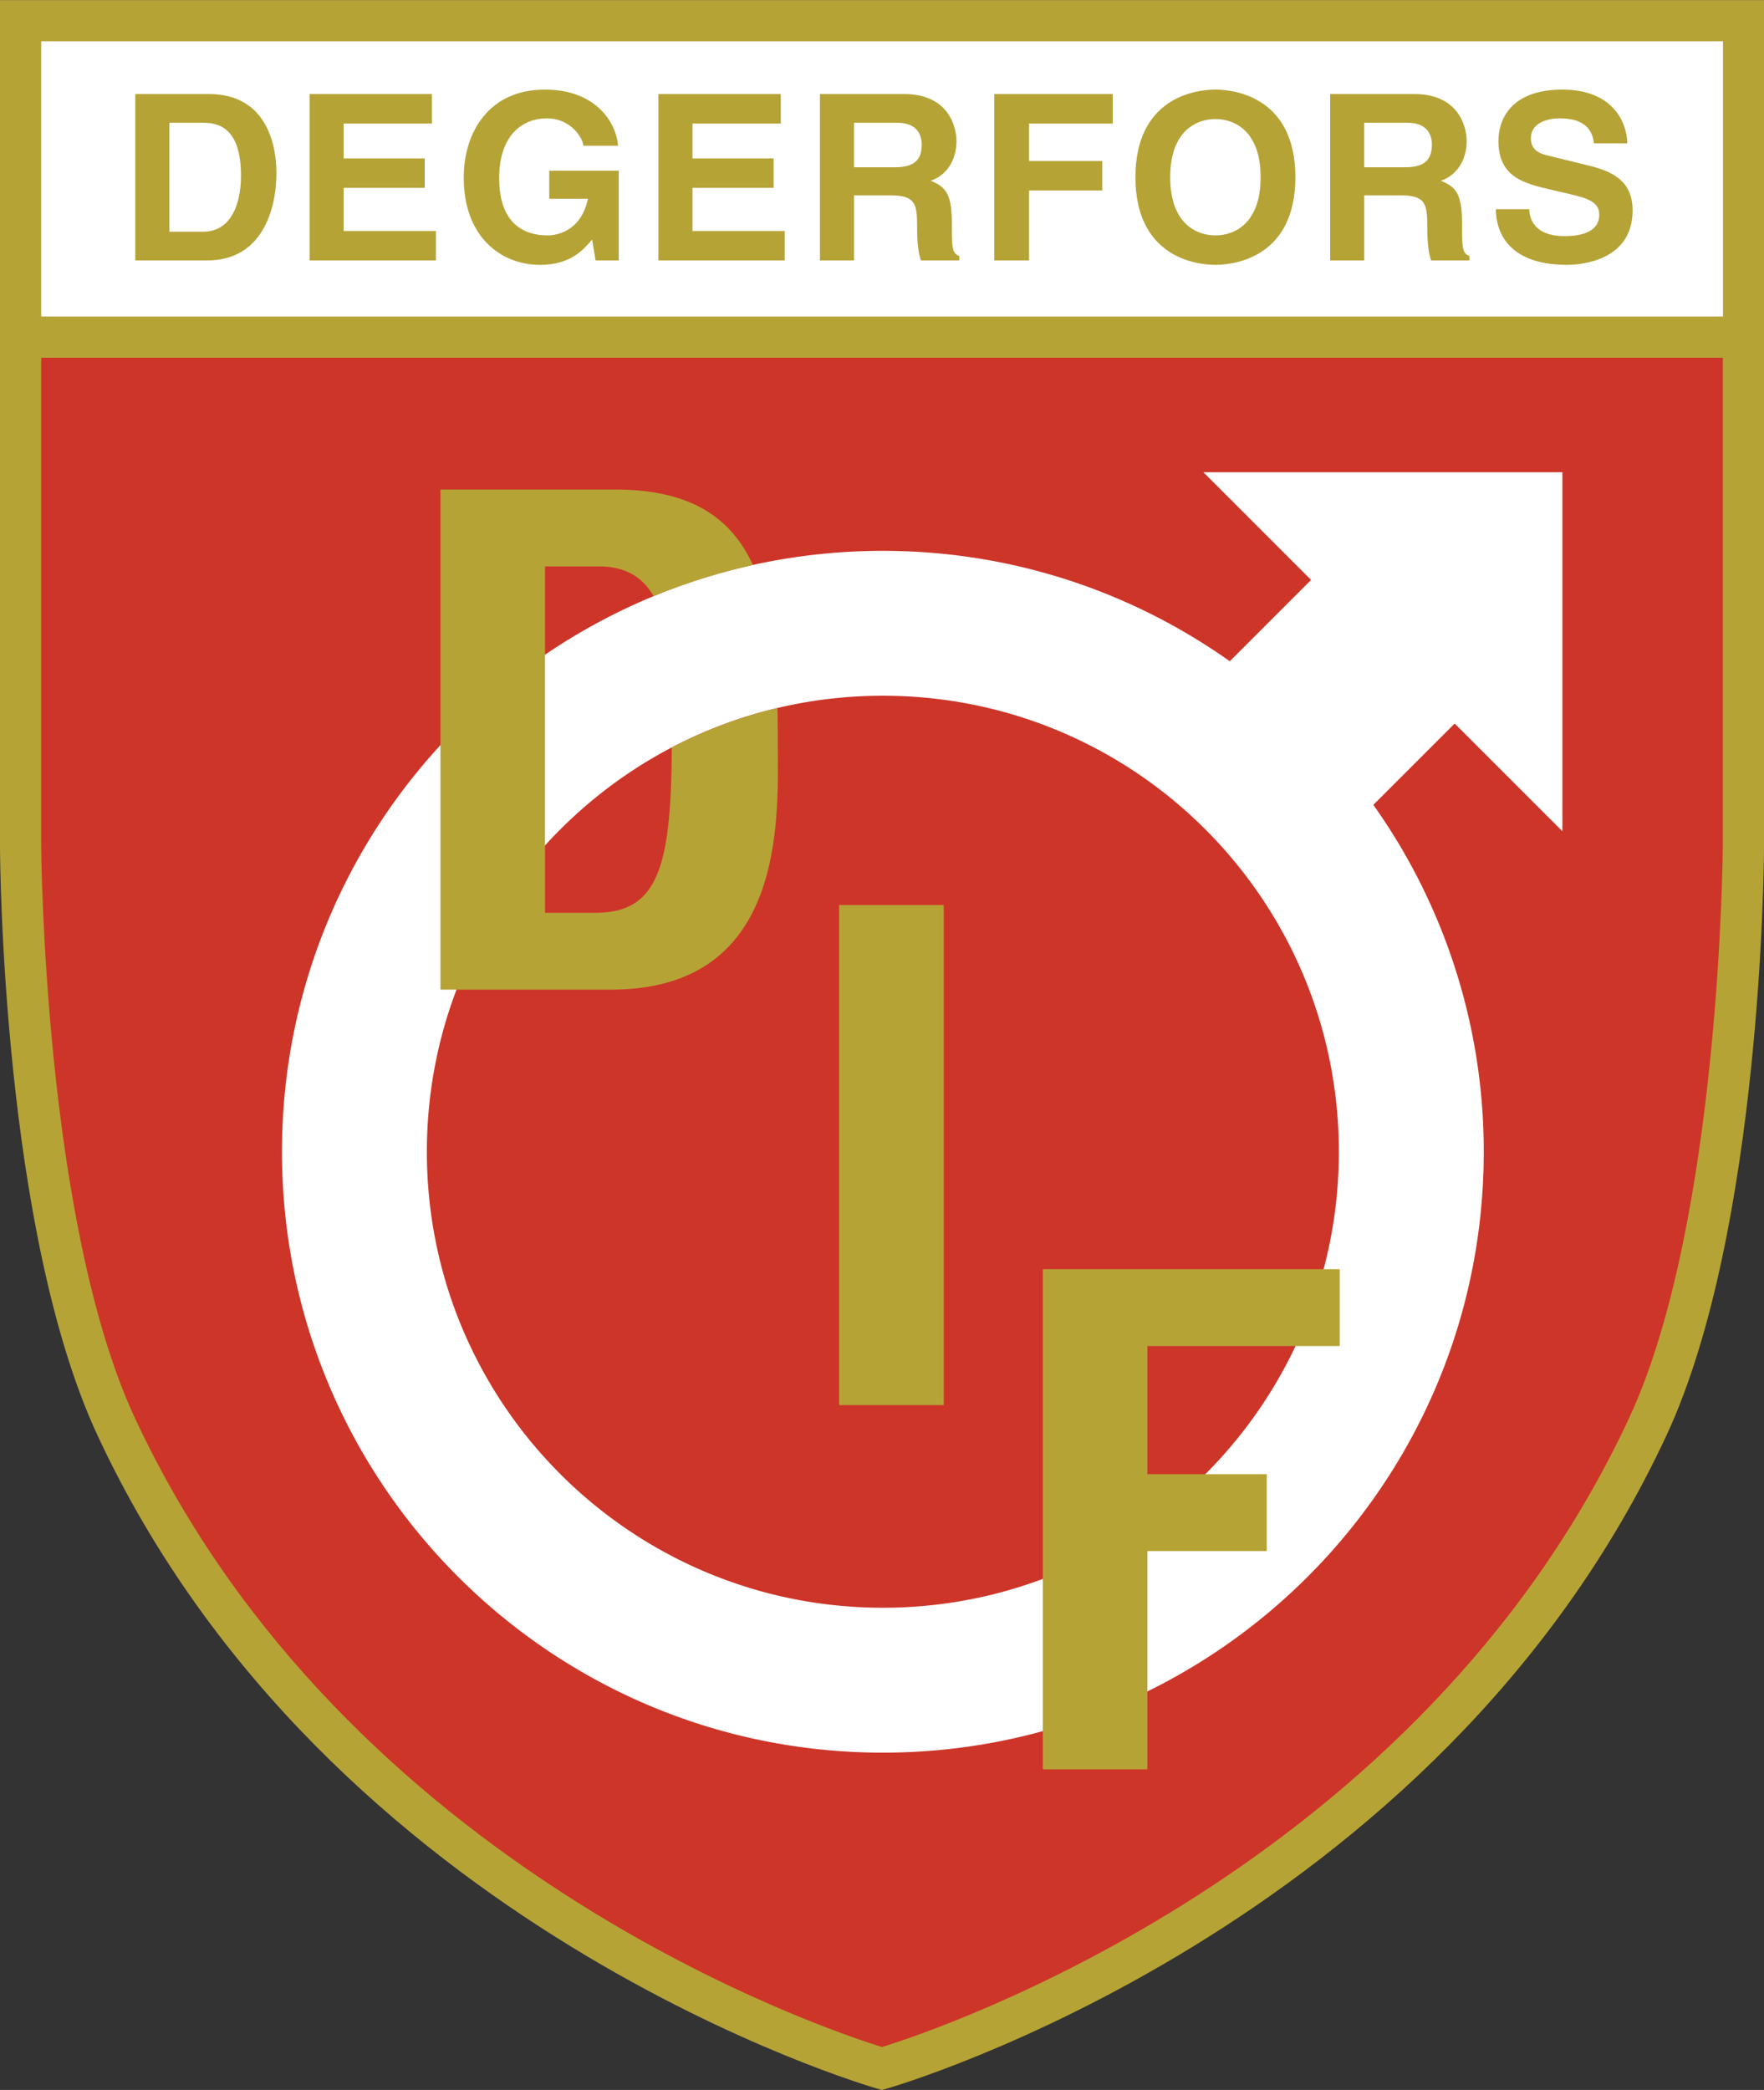 <svg xmlns="http://www.w3.org/2000/svg" width="2110" height="2500" viewBox="0 0 178.414 211.367"><rect x="0" y="0" width="178.414" height="211.367" fill="#333333" stroke="none"/><path d="M0 0v85.624c.006 1.585.262 38.857 9.839 59.486 23.229 50.022 78.249 65.944 78.804 66.098l.562.159.562-.159c.553-.154 55.581-16.076 78.81-66.098 9.576-20.629 9.832-57.901 9.838-59.478V0H0z" fill="#b6a336"/><path d="M4.167 85.617c.003.376.261 37.939 9.452 57.738 21.272 45.811 70.23 62.018 75.585 63.671 5.356-1.65 54.316-17.86 75.592-63.671 9.191-19.798 9.449-57.362 9.451-57.73V36.172H4.167v49.445z" fill="#cd3529"/><path d="M174.264 4.166v27.838H4.167V4.166h170.097z" fill="#fff"/><g fill="#b6a336"><path d="M21.113 9.498h-7.431V26.33h7.29c5.557 0 6.987-5.204 6.987-8.815 0-3.188-1.172-8.017-6.846-8.017zm-.561 13.925h-3.423v-11.02h3.375c1.5 0 3.869.399 3.869 5.37 0 2.767-.963 5.65-3.821 5.65zM34.757 18.991h8.205v-2.977h-8.205v-3.539h8.931V9.498H31.311V26.33h12.776v-2.977h-9.33zM55.551 20.095h3.917c-.728 3.398-3.307 3.703-4.081 3.703-2.391 0-4.9-1.195-4.9-5.79 0-4.314 2.322-6.05 4.83-6.05 2.486 0 3.682 2.11 3.682 2.767h3.516c-.187-2.322-2.227-5.673-7.385-5.673-5.673-.023-8.228 4.314-8.228 8.909 0 5.908 3.681 8.815 7.736 8.815 3.071 0 4.36-1.523 5.25-2.557l.351 2.112h2.345v-9.073H55.55v2.837zM70.041 18.991h8.206v-2.977h-8.206v-3.539h8.931V9.498H66.594V26.33h12.778v-2.977h-9.331zM96.273 22.532c0-3.142-.749-3.657-2.133-4.268 1.665-.562 2.603-2.156 2.603-4.008 0-1.454-.821-4.758-5.298-4.758h-8.511V26.33h3.447v-6.588h3.632c2.604 0 2.745.891 2.745 3.187 0 1.736.139 2.603.375 3.401h3.891v-.447c-.751-.28-.751-.89-.751-3.351zm-5.766-5.627H86.38v-4.502h4.383c2.064 0 2.463 1.313 2.463 2.205.001 1.665-.891 2.297-2.719 2.297zM100.564 26.33h3.516v-7.08h7.408v-2.977h-7.408v-3.798h8.463V9.498h-11.979zM122.929 9.051c-2.227 0-8.088.962-8.088 8.861 0 7.9 5.861 8.862 8.088 8.862s8.088-.962 8.088-8.862c0-7.899-5.861-8.861-8.088-8.861zm0 14.747c-1.899 0-4.572-1.173-4.572-5.885 0-4.711 2.672-5.884 4.572-5.884 1.898 0 4.571 1.173 4.571 5.884 0 4.712-2.673 5.885-4.571 5.885zM147.874 22.532c0-3.142-.752-3.657-2.133-4.268 1.662-.562 2.601-2.156 2.601-4.008 0-1.454-.819-4.758-5.299-4.758h-8.51V26.33h3.447v-6.588h3.633c2.604 0 2.744.891 2.744 3.187 0 1.736.141 2.603.375 3.401h3.892v-.447c-.75-.28-.75-.89-.75-3.351zm-5.768-5.627h-4.127v-4.502h4.385c2.062 0 2.46 1.313 2.46 2.205 0 1.665-.89 2.297-2.718 2.297zM160.719 16.742l-4.102-1.008c-.703-.165-1.782-.447-1.782-1.759 0-1.523 1.594-2.017 2.931-2.017 3.069 0 3.352 1.784 3.445 2.533h3.376c-.024-2.063-1.407-5.439-6.563-5.439-5.464 0-6.472 3.305-6.472 5.182 0 3.704 2.626 4.312 5.346 4.946l1.805.421c1.781.422 3.049.775 3.049 2.087 0 1.782-1.853 2.181-3.518 2.181-3.07 0-3.541-1.783-3.563-2.721h-3.376c0 2.087 1.056 5.627 7.198 5.627 1.478 0 6.634-.445 6.634-5.509-.001-3.024-2.111-3.961-4.408-4.524z"/></g><path d="M147.129 73.167l-8.226 8.225a60.475 60.475 0 0 1 11.166 35.086c0 33.565-27.209 60.775-60.776 60.775-33.564 0-60.773-27.209-60.773-60.775s27.209-60.776 60.774-60.776c13.075 0 25.174 4.143 35.088 11.166l8.224-8.225-10.895-10.895h36.312v36.313l-10.894-10.894zm-11.715 43.314c-.001-25.474-20.648-46.123-46.12-46.125-25.47 0-46.12 20.649-46.12 46.122 0 25.47 20.648 46.119 46.122 46.119 25.472.001 46.117-20.645 46.118-46.116z" fill="#fff"/><path d="M78.632 71.602a45.79 45.79 0 0 0-10.688 3.993c-.055 12.08-1.396 16.711-7.704 16.711h-5.115V57.277h5.465c2.722 0 4.435 1.125 5.515 3.012a60.245 60.245 0 0 1 10.051-3.155C73.873 52.19 69.676 49.5 62.2 49.5H44.547v50.582h17.234c18.076 0 16.884-17.794 16.884-25.571.001-.996-.01-1.966-.033-2.909zM84.868 142.103V91.521h10.579v50.582H84.868zM105.473 178.938v-50.583H135.5v7.777h-19.45v12.959h12.073v7.778H116.05v22.068h-10.577z" fill="#b6a336"/></svg>